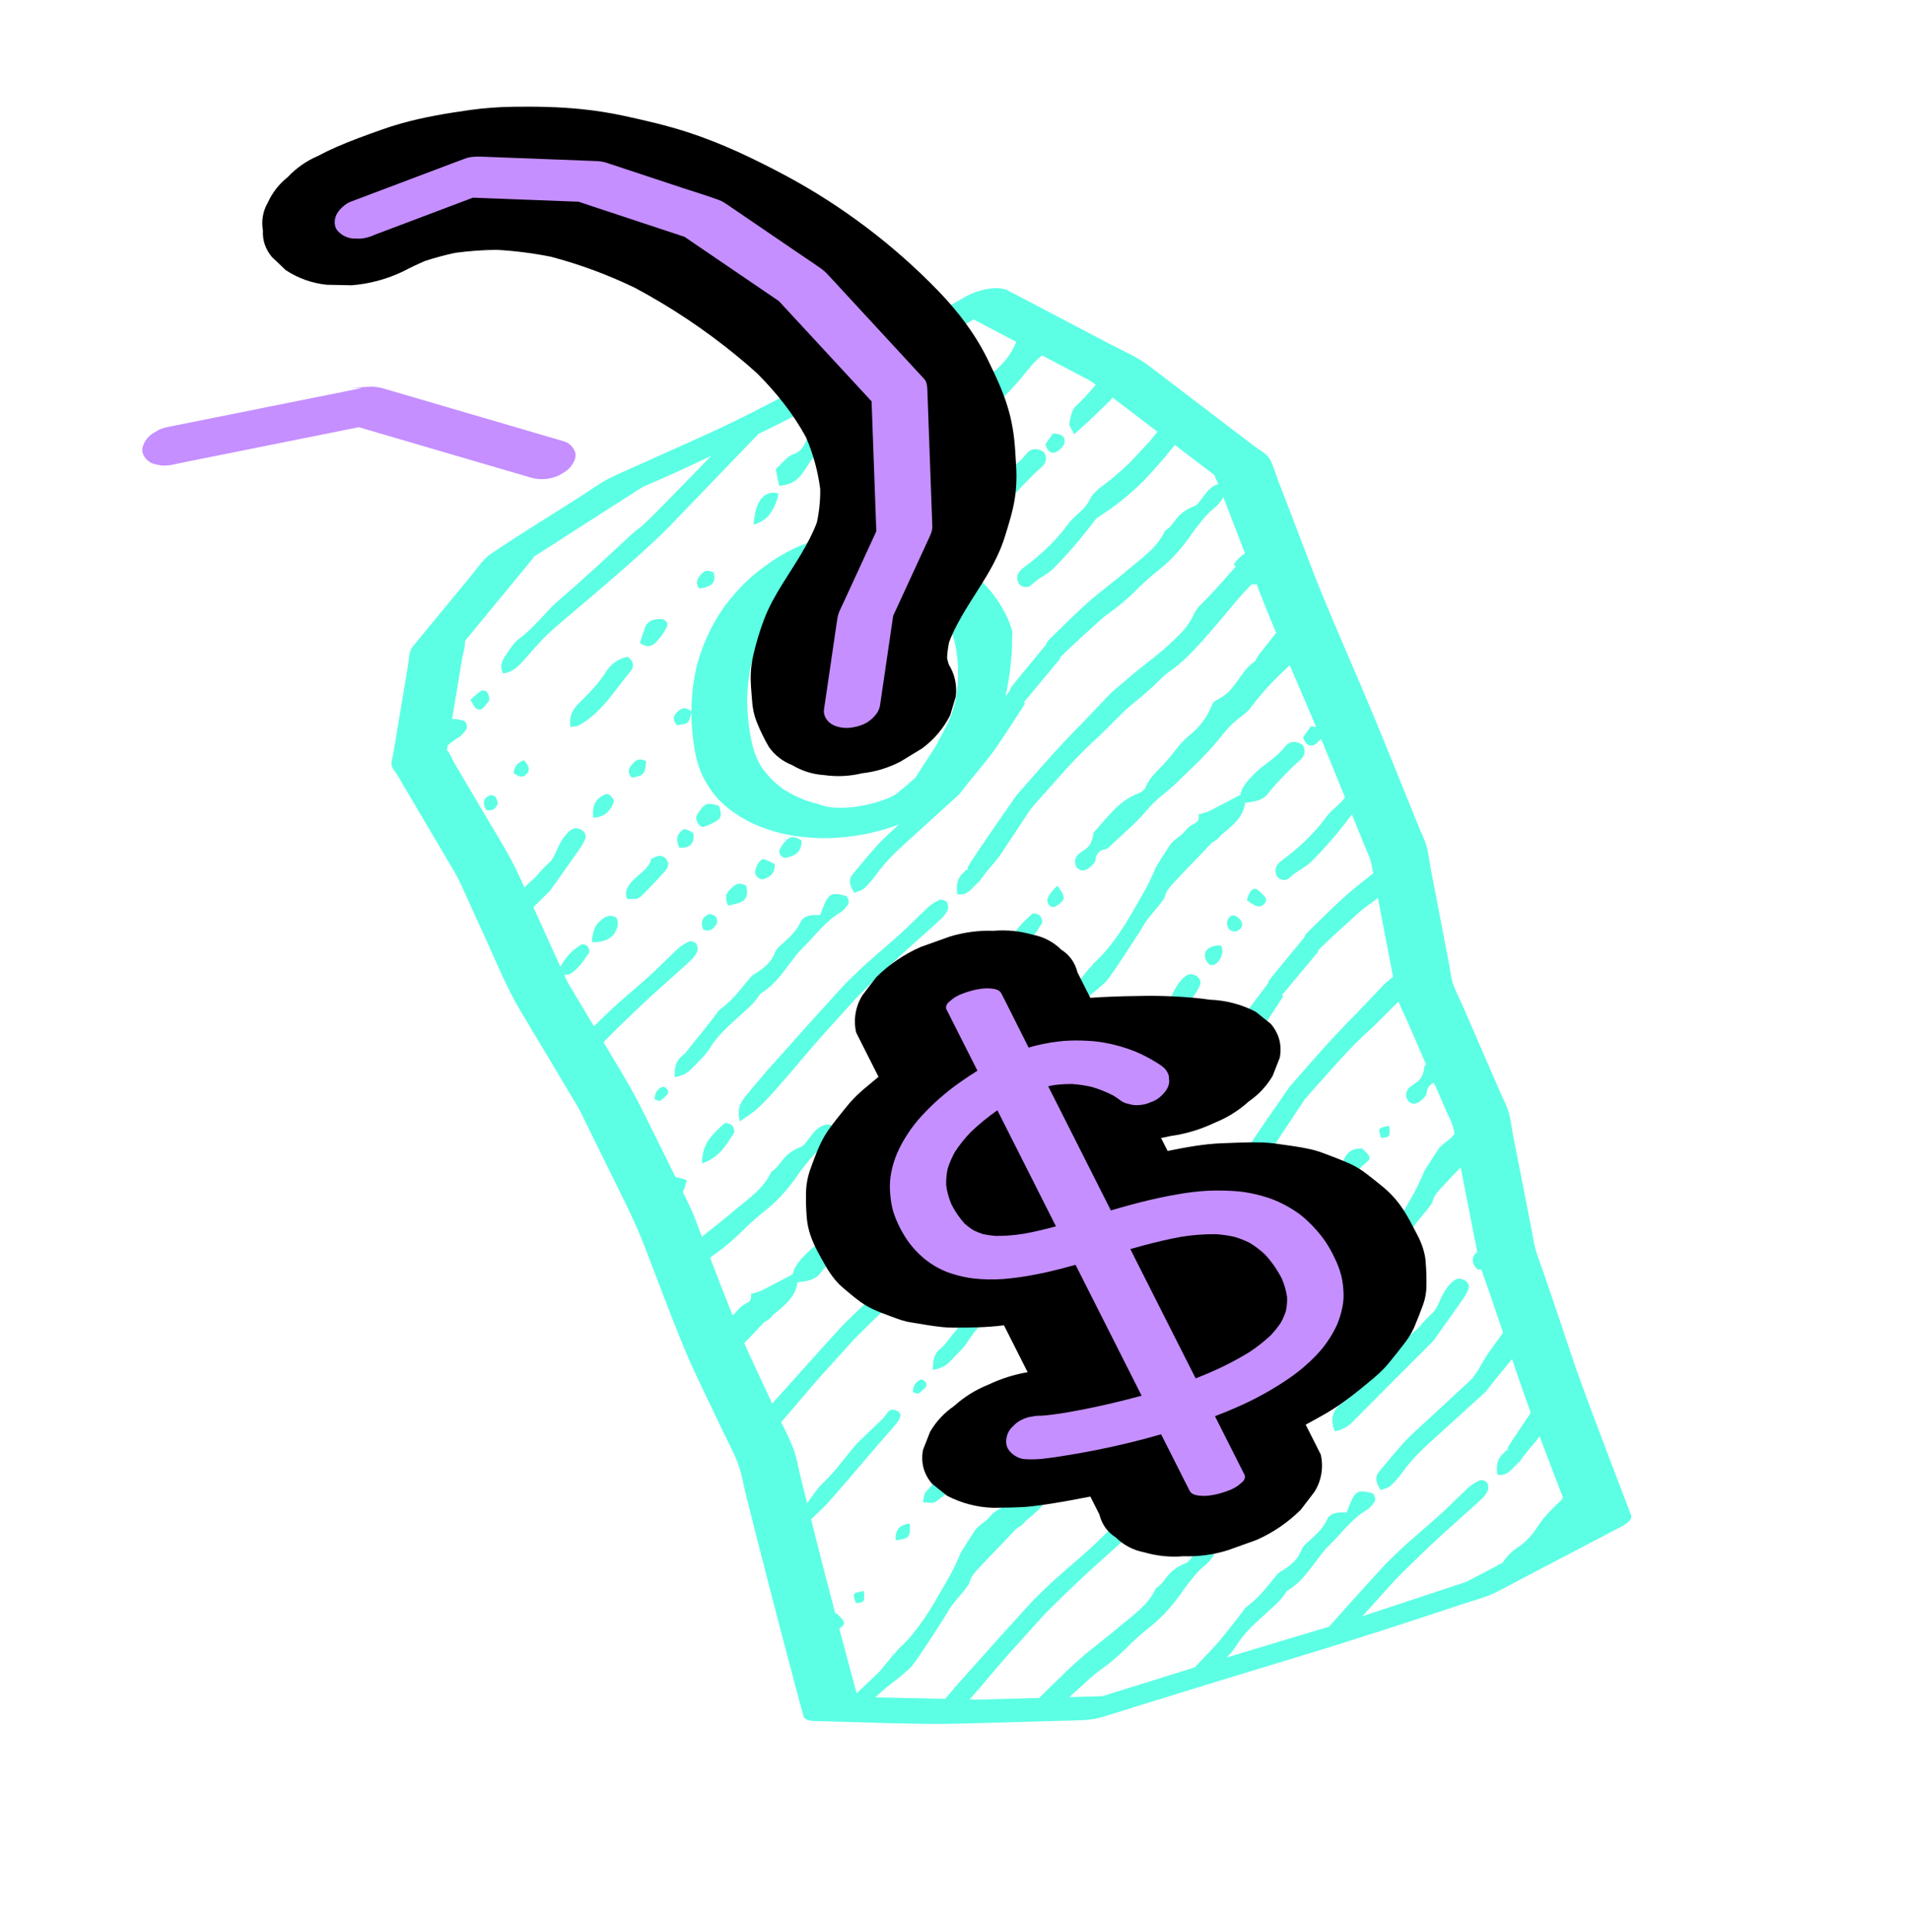 <svg fill="none" height="91" viewBox="0 0 90 91" width="90" xmlns="http://www.w3.org/2000/svg"><g fill="#5cffe4"><path d="m76.862 71.389c-.801-2.124-1.631-4.239-2.404-6.375-.34-.939-.645-1.892-.967-2.837-.252-.739-.504-1.479-.755-2.219-.13-.381-.285-.762-.392-1.15-.076-.276-.113-.567-.168-.847-.142-.724-.284-1.448-.426-2.172-.148-.754-.296-1.508-.444-2.262-.076-.389-.118-.809-.233-1.189-.083-.276-.234-.546-.349-.81-.29-.669-.581-1.337-.871-2.006-.312-.72-.625-1.439-.937-2.159-.151-.348-.346-.701-.462-1.064-.087-.271-.113-.577-.167-.856l-.423-2.199-.432-2.248c-.074-.386-.117-.799-.225-1.178-.08-.278-.221-.549-.33-.816l-.822-2.02c-.44-1.082-.873-2.167-1.321-3.245-.837-2.018-1.734-4.01-2.556-6.034-.392-.966-.749-1.947-1.125-2.92l-.824-2.139c-.127-.329-.225-.708-.392-1.018-.139-.255-.511-.439-.731-.607l-1.665-1.269-3.291-2.509c-.557-.424-1.215-.703-1.833-1.026l-4.005-2.102-.783-.409c-.007-.004-.014-.006-.022-.01-.043-.028-.09-.049-.139-.063-.53-.167-1.36.057-1.827.319-2.281 1.287-4.545 2.603-6.872 3.801-1.377.709-2.741 1.452-4.134 2.128-1.344.652-2.722 1.24-4.081 1.86-.574.262-1.159.507-1.726.786-.453.223-.875.541-1.3.814-1.424.91-2.873 1.791-4.275 2.735-.392.264-.668.699-.965 1.06-.639.775-1.277 1.55-1.916 2.325l-.661.802c-.097.117-.227.244-.27.389-.076.253-.09.546-.135.804-.075.449-.15.897-.225 1.346l-.455 2.73c-.023.137-.107.377-.076.518.033.152.204.346.282.477l2.686 4.55c.156.275.297.558.422.849l1.144 2.517c.481 1.059.918 2.134 1.514 3.131l2.68 4.484c.18.299.321.62.476.933l1.305 2.646c.495 1.005.99 1.985 1.395 3.029.611 1.572 1.192 3.158 1.832 4.718.537 1.309 1.196 2.579 1.793 3.861.266.57.585 1.137.805 1.729.162.435.236.926.349 1.377.751 3.003 1.526 6 2.324 8.99.135.504.27 1.009.405 1.513.045.167.342.216.468.218 2.373.05 4.759.184 7.132.117l4.908-.137c.524-.015 1.023-.008 1.535-.158.563-.165 1.121-.349 1.681-.523 2.548-.792 5.099-1.574 7.653-2.346 2.63-.792 5.233-1.651 7.841-2.514.459-.152.945-.273 1.382-.489.42-.208.833-.436 1.248-.653l4.301-2.252.308-.162c.137-.074.634-.319.54-.566zm-30.668 8.674h-.06c.166-.008.239.002.06-.002zm23.67-5.951c-.249.131-.504.256-.751.391-.059.02-.119.045-.176.063l-2.944.974-1.797.594 1.567-1.735c.517-.527 1.03-1.016 1.552-1.517.418-.398.846-.784 1.275-1.167.419-.376.89-.788 1.238-1.117.123-.11.22-.247.284-.399.037-.091.018-.282-.049-.364-.066-.082-.252-.141-.332-.106-.209.092-.401.218-.57.373l-.627.6c-.216.211-.432.423-.656.626-.679.617-1.395 1.189-2.057 1.829l-.514.5-.53.576-1.057 1.167-1.098 1.228-.499.15c-1.443.435-2.888.86-4.328 1.303.178-.173.336-.365.471-.574.329-.542.783-.956 1.235-1.365l.633-.581c.193-.181.362-.387.502-.612.431-.253.761-.608 1.065-.993l.447-.589c.149-.197.289-.388.495-.582.585-.569 1.063-1.256 1.783-1.672.113-.065.19-.182.281-.281.124-.132.131-.291-.012-.484-.787-.2-.847-.157-1.237.894-.183.009-.385-.011-.556.04-.141.042-.297.132-.355.262-.212.5-.639.837-.959 1.131-.103.091-.205.194-.257.328-.167.436-.479.708-.837.938-.101.065-.217.117-.295.206-.456.528-.794 1.05-1.467 1.55-.09.065-.147.182-.219.273l-.602.77-.485.597c-.084.102-.638.694-1.131 1.208l-4.351 1.355-1.555.045.103-.096.966-.875c.262-.235.565-.42.839-.644.32-.261.626-.539.916-.834.297-.291.608-.566.933-.825.667-.52 1.204-1.156 1.676-1.857.297-.384.585-.788 1.005-1.116l.019-.018c.373-.333.567-.765.418-1.092-.355-.025-.65.137-.936.546l-.026.037c-.139.177-.306.429-.425.464-.951.368-.932.915-1.404 1.169-.364.801-1.05 1.254-1.673 1.774-.621.546-1.279 1.006-1.881 1.536-.463.409-.91.839-1.35 1.274l-.331.326-.165.164-.076.076-.02.025-.003.004-2.172.061c-.225.006-.45.008-.675.018l-.343-.007-.093-.002.383-.439c.514-.596 1.015-1.207 1.541-1.794l1.582-1.752c.517-.527 1.03-1.016 1.552-1.517.418-.398.846-.784 1.275-1.168.419-.377.89-.788 1.238-1.117.122-.111.219-.247.284-.4.037-.091.018-.282-.048-.364-.066-.082-.253-.141-.333-.106-.209.092-.401.218-.57.372l-.624.6c-.216.211-.432.423-.656.625-.679.617-1.398 1.189-2.057 1.83l-.515.5-.53.576-1.058 1.168-2.1 2.347c-.174.206-.347.409-.519.611l-1.973-.042-1.308-.028.169-.164c.172-.163.353-.316.542-.458.349-.258.681-.537.995-.837.28-.374.54-.764.796-1.156l.734-1.133c.119-.185.221-.385.351-.561.16-.215.339-.417.509-.624.086-.104.168-.209.246-.319.037-.046.065-.1.083-.157.03-.094.067-.185.11-.273.066-.1.139-.194.219-.283l.531-.57c.405-.425.822-.842 1.219-1.274l.096-.101c.016-.015.033-.029.05-.042l.093-.062c.064-.037.124-.08.18-.129.036-.026.068-.058.093-.095.031-.054.132-.137.204-.194l.205-.172c.075-.065.149-.131.22-.199.282-.273.512-.587.572-1.038.54-.056.855-.153 1.049-.396.227-.287.469-.563.725-.824.256-.259.509-.533.793-.769.23-.196.309-.427.153-.724-.337-.224-.63-.203-.859.086-.401.527-.982.809-1.435 1.267-.3.307-.567.588-.657.989-.392.204-.765.397-1.125.586l-.27.139-.135.069c-.033.014-.058.018-.087.028-.105.035-.212.064-.32.086-.012.002-.025.01-.023.025.009.048.01.097.005.146-.033.322-.288.182-.666.643-.195.244-.515.377-.689.637-.215.319-.418.649-.623.977-.068.1-.052.109-.08.163l-.055.129c-.035.084-.074.166-.117.245-.023.06-.049.119-.08.176l-.139.287-.337.592c-.231.402-.433.765-.701 1.192-.409.637-.855 1.257-1.406 1.758-.059.055-.113.116-.16.182-.176.171-.33.395-.499.583-.123.137-.228.296-.36.423l-.713.675-.299.278c-.27-1.013-.541-2.026-.814-3.038.035-.03.069-.059.102-.086.217-.178.148-.283-.235-.637h-.057c-.311-1.171-.615-2.346-.912-3.523-.076-.305-.152-.61-.229-.914.257-.243.524-.482.765-.743.633-.702 1.244-1.427 1.86-2.147.425-.504.806-.94 1.204-1.389.412-.464.483-.676.254-.807-.416-.239-.502.156-.694.338l-.876.842c-.143.144-.299.273-.431.429-.495.58-.938 1.221-1.488 1.737-.304.28-.526.652-.78.985-.102-.407-.203-.814-.305-1.222-.108-.433-.18-.903-.335-1.322-.16-.433-.374-.855-.585-1.274l.297-.34c.515-.596 1.016-1.207 1.541-1.794l1.582-1.75c.517-.527 1.03-1.016 1.552-1.518.418-.397.846-.783 1.275-1.167.419-.377.89-.788 1.238-1.117.122-.111.219-.247.284-.4.037-.093.018-.282-.049-.364-.066-.082-.253-.141-.332-.106-.209.092-.401.218-.57.372l-.625.602c-.216.211-.432.423-.655.625-.679.616-1.399 1.189-2.057 1.83l-.515.5-.53.576-1.057 1.168-1.8 2.01c-.36-.773-.72-1.547-1.08-2.321-.082-.175-.16-.35-.238-.526.268-.277.535-.553.796-.838l.096-.101c.016-.015.033-.029.05-.041l.093-.062c.064-.037.124-.08.18-.128.036-.026.068-.058.093-.095.031-.054.132-.137.204-.194l.205-.172c.075-.065.149-.131.22-.198.282-.273.512-.587.572-1.038.54-.057.855-.153 1.049-.396.227-.288.469-.563.725-.825.256-.258.509-.533.793-.769.23-.195.309-.426.153-.724-.337-.224-.63-.203-.859.087-.401.527-.982.809-1.435 1.266-.3.307-.567.589-.657.989-.392.205-.765.398-1.125.586l-.27.14-.133.069c-.033.013-.058.018-.087.027-.105.036-.212.064-.32.086-.012.003-.025.01-.023.025.009.048.01.098.004.146-.032.322-.288.18-.665.643-.062.075-.133.143-.21.202-.161-.4-.318-.802-.475-1.207-.194-.5-.388-1-.582-1.502.231-.187.482-.349.713-.537.32-.261.626-.539.916-.834.297-.289.608-.564.932-.822.667-.52 1.204-1.155 1.676-1.856.298-.384.585-.788 1.006-1.116l.019-.018c.372-.332.567-.764.418-1.092-.355-.024-.65.137-.936.546l-.026.037c-.139.177-.306.429-.426.464-.951.368-.932.915-1.404 1.168-.364.801-1.05 1.255-1.673 1.774-.525.461-1.078.865-1.6 1.297l-.099-.255c-.141-.364-.265-.739-.433-1.092-.122-.256-.245-.511-.369-.765.093-.151.124-.364.194-.554-.315-.098-.446-.141-.53-.132-.516-1.046-1.04-2.093-1.556-3.139-.498-1.01-1.083-1.956-1.661-2.922l-.182-.305.067-.074c.517-.527 1.03-1.016 1.552-1.517.418-.397.846-.783 1.275-1.167.419-.377.89-.788 1.238-1.117.122-.111.219-.247.284-.4.037-.091.018-.282-.049-.364-.066-.082-.253-.141-.333-.106-.209.093-.401.22-.57.376l-.625.602c-.216.211-.432.423-.656.625-.679.617-1.398 1.189-2.057 1.829l-.514.5-.062.067-.842-1.408c-.177-.297-.367-.585-.51-.9l-.054-.119c.294.021.453-.157.605-.304.225-.215.397-.481.574-.753.035-.055-.021-.232-.086-.297-.065-.065-.222-.11-.281-.075-.421.248-.763.613-.986 1.051l-1.275-2.807.796-.793 1.342-1.894c.103-.141.194-.291.27-.449.022-.048.04-.097.054-.148.008-.087-.015-.174-.065-.245-.079-.101-.193-.166-.319-.182-.141-.051-.308.053-.45.19-.147.151-.272.322-.371.509-.168.291-.276.695-.48.879-.236.214-.455.447-.656.695-.189.162-.368.332-.545.507l-.232-.511c-.472-1.036-1.085-1.99-1.665-2.97l-1.415-2.401c-.045-.074-.245-.546-.335-.568-.002-.001-.004-.001-.006 0 .015-.082.026-.164.039-.245.165-.144.342-.272.53-.383.113-.065.191-.182.282-.28.124-.132.131-.292-.013-.485-.27-.068-.45-.108-.593-.091.081-.483.162-.967.242-1.452l.225-1.361c.042-.252.158-.582.14-.839 0-.009 0-.017 0-.023.024-.031.045-.064.07-.091l.698-.846 1.879-2.28.619-.752c-.06.042-.104.042.018-.033l.032-.02c.019-.017.034-.037.045-.06-.006.018-.015.035-.027.05.607-.374 1.201-.769 1.8-1.153l2.483-1.588.768-.49c.003-.002.006-.005.01-.006 1.08-.45 2.143-.951 3.204-1.45-1.026 1.06-2.223 2.286-2.286 2.347-.18.172-.792.808-.99.966-.167.13-.338.256-.495.401l-1.274 1.181-1.369 1.244c-.425.385-.888.732-1.274 1.156-.205.225-.407.447-.623.655-.216.233-.453.446-.706.637-.251.184-.447.471-.623.747-.154.242-.369.494-.159.915.458-.065.738-.355 1.001-.658.292-.334.585-.665.888-.987.301-.303.612-.575.932-.847 1.345-1.131 2.765-2.336 3.946-3.415.333-.3.656-.613.977-.929l4.288-4.452c.658-.316 1.308-.643 1.961-.979.781-.402 1.567-.796 2.349-1.196l-.053.045-.886.976c-.445.455-.855.905-1.133 1.502-.126.264-.241.498-.613.612-.294.117-.543.458-.81.698l.106.555.058.24c.059-.006.118-.016.177-.029.44-.066.72-.285.951-.62.236-.327.319-.531.511-.732l2.349-2.412.564-.457.625-.497c.175-.141.349-.285.517-.434.341-.299.657-.625.945-.977.159-.197.397-.315.593-.478.148-.117.294-.234.434-.358.443-.254.886-.506 1.329-.757l.164-.091 2.01 1.055c-.227.55-.591 1.031-1.057 1.396-.43.34-.741.843-1.121 1.256-.337.386-.736.682-.937 1.189-.051.127-.205.228-.338.279-.495.182-.881.5-1.23.859-.341.353-.707.804-.895 1.007-.004.118-.026.234-.068.344-.035.12-.099.23-.187.319-.086.091-.172.133-.367.273-.308.201-.295.576-.087.752.176.149.419.087.7-.213.012-.02.116-.121.108-.173.017-.23.11-.388.264-.478.066-.028.136-.047.207-.056.101-.008.19-.116.27-.196l.869-.801c.301-.275.584-.568.849-.879.4-.491.908-.812 1.35-1.24.646-.63 1.319-1.237 1.899-1.934.167-.201.325-.407.495-.599.085-.097.175-.19.27-.277.07-.066.143-.129.217-.19l2.175 1.142c.123.068.24.146.351.234-.016.023-.032.045-.049.069-.143.173-.292.342-.446.507-.142.154-.345.357-.441.44-.185.166-.247.515-.304.799-.023.116.117.281.23.524.27-.244.48-.432.688-.621l.977-.941.147-.167.685.522 1.427 1.087-.371.46-.749.801-.156.163-.106.106-.219.203-.45.395c-.39.351-.924.612-1.138 1.065-.257.541-.747.746-1.049 1.192-.585.795-1.305 1.453-2.089 2.031-.265.194-.35.443-.222.704.099.202.418.286.636.071.306-.301.712-.455 1.004-.743.643-.647 1.242-1.338 1.794-2.067.101-.126.192-.273.32-.357.77-.487 1.486-1.058 2.134-1.701.087-.087.303-.322.478-.521l.54-.612.206-.257.261-.308 1.315 1.001.479.364c.019.015.045.04.069.059.026.097.13.297.143.333l.034.088c-.236.06-.447.228-.654.522l-.026.037c-.139.177-.306.429-.426.464-.951.368-.932.915-1.404 1.168-.364.801-1.05 1.255-1.673 1.777-.62.546-1.279 1.006-1.881 1.536-.463.409-.91.839-1.35 1.274l-.331.326-.165.164-.076.076-.02.025c-.022.03-.064.075-.071.091-.003.011-.007.022-.012.033-.002.01-.005.021-.009.03-.007.01-.008.025-.014.035-.006.01.01-.009-.017.024l-.078.091-.155.186-.616.744c-.365.446-.993 1.2-.82 1.053 0.0.011-.002.021-.007.031-.004.022-.016.042-.033.056l-.191.254c.025-.111.05-.222.072-.333.101-.504.171-1.013.211-1.526.027-.343.038-.687.038-1.031.015-.058.015-.119 0-.177-.082-.308-.2-.605-.351-.885-.178-.339-.387-.66-.626-.959-.483-.594-1.08-1.071-1.719-1.482-.117-.076-.237-.147-.36-.215.045-.049.09-.097.135-.147l.096-.101c.016-.015.033-.029.05-.041l.093-.062c.064-.037.124-.08.18-.128.036-.026.067-.058.092-.095.031-.054.132-.137.204-.193l.205-.172c.075-.065.148-.131.219-.198.282-.273.512-.587.572-1.038.54-.057.855-.153 1.048-.396.227-.288.47-.563.726-.824.256-.259.509-.533.793-.769.23-.195.309-.426.153-.724-.337-.224-.63-.203-.859.087-.401.527-.982.809-1.435 1.266-.3.308-.567.589-.657.989-.392.204-.765.397-1.125.586l-.27.14-.133.069c-.033.013-.058.018-.087.027-.104.035-.211.064-.32.086-.012 0-.026.009-.023.025.009.048.01.097.004.146-.032.322-.288.182-.665.643-.081.095-.173.18-.275.253-.186-.066-.375-.127-.566-.182-.346-.102-.7-.176-1.057-.223-.314-.043-.629-.069-.945-.079.026-.062.028-.132.006-.196s-.066-.118-.124-.151c-.144-.095-.37-.156-.512-.115-.291.087-.45.261-.485.516-.04.005-.081.009-.121.014-.285.04-.568.097-.847.165-.278.072-.552.16-.821.261-.164.06-.325.129-.481.207-.267.129-.528.272-.781.427-.253.16-.495.335-.737.514-.326.242-.633.51-.916.802-.607.625-1.129 1.316-1.511 2.105-.202.406-.372.827-.511 1.26-.118.383-.207.773-.267 1.169-.069.459-.104.922-.105 1.387-.373-.281-.553-.087-.733.104-.16.171-.107.359.055.553.537-.073.553-.075.678-.598.001.396.025.792.072 1.186.083.698.214 1.399.566 2.014.17.31.374.599.609.861.203.218.428.414.671.586.3.219.619.41.953.571.359.163.731.297 1.111.402.312.09.631.157.953.2.421.061.845.093 1.27.097.897.002 1.791-.116 2.657-.35.311-.085.621-.185.923-.3-.339.309-.504.455-.741.689-.519.513-.972 1.103-1.45 1.663-.205.238-.158.492.082.87.159-.07.33-.091.468-.213.208-.192.395-.405.558-.637.396-.546.855-1.01 1.341-1.447l2.582-2.345.127-.165c.525-.692 1.119-1.328 1.617-2.047l.585-.875.45-.69.225-.347.055-.086c.02-.031.041-.063.032-.053l-.004-.007-.021-.035-.005-.011c-.004-.009-.004-.014-.008-.021v-.006c0-.003-.005.003.003-.008l.045-.052.173-.208.693-.833.694-.832.082-.098v-.004-.011c0-.007 0-.013-.003-.022.001-.005.001-.011 0-.017l.072-.082.427-.409.477-.444.966-.875c.262-.235.565-.42.839-.644.32-.261.626-.539.916-.834.297-.291.608-.566.932-.825.667-.52 1.204-1.155 1.676-1.856.297-.384.585-.788 1.006-1.116l.019-.018c.151-.131.275-.289.368-.467l.022.056.999 2.597c-.003 0-.005.004-.008.006-.166.105-.313.239-.434.395-.028.036-.062.083-.082.113l.011.014.04.045c.012.014.023.028.033.043.008.015.008.021 0 .021h-.004l-.035.035c-.053.055-.105.111-.155.168-.491.569-.99 1.128-1.523 1.651-.189.185-.287.479-.431.719-.106.162-.224.317-.351.463-.396.417-.82.806-1.269 1.164l-.675.532-.085.065-.16.133-.322.27-.71.602-.143.124-1.006 1.055-.25.266-.146.149-.26.265c-.346.353-.686.714-1.02 1.081l-.703.787-1.085 1.237-1.198 1.729-.607.889-.354.54-.086.137c-.023.037-.075.116-.06.098l.005.02c.014.023.02.051.017.078-.008.011-.022.018-.06-.003-.012-.007-.015-.003-.016.003v.005c0 .004.009-.005-.024.028l-.135.137c-.256.238-.333.556-.266.989.441.084.634-.216.855-.428l.126-.123c.009-.008.018-.015.028-.021.018-.015.035-.032.051-.05l.039-.06c.005-.011.011-.021.019-.029.018-.024-.019.038.103-.137.259-.358.576-.669.828-1.032.472-.712.945-1.429 1.42-2.141l.333-.385 1.32-1.478c.281-.307.567-.607.86-.9.225-.225.45-.426.695-.649l1.273-1.267.755-.628c.18-.151.353-.308.526-.466l.274-.264c.173-.176.361-.337.561-.481.386-.263.72-.583 1.041-.916l.476-.508.445-.518c.381-.427.74-.879 1.112-1.315.185-.218.375-.432.573-.637l.148-.149c.005-.005.012-.008.019-.01.017-.005.035-.007.052-.006.038.001.075.008.111.019.017-.013.035-.027.052-.041l.069.179c.275.715.564 1.425.86 2.132l-.119.151-.698.884c-.087.111-.126.281-.236.35-.209.133-.357.31-.509.52-.196.263-.381.54-.592.786-.198.206-.431.375-.688.498-.078.043-.139.112-.173.195-.225.573-.598 1.075-1.08 1.452-.43.34-.74.843-1.12 1.256-.337.386-.736.682-.937 1.19-.051.127-.205.228-.338.279-.495.182-.881.5-1.23.86-.342.353-.707.804-.895 1.007-.004.118-.026.234-.068.344-.035.12-.099.23-.187.319-.086.091-.172.133-.367.273-.308.202-.295.576-.087.752.176.149.418.087.7-.213.012-.019.116-.121.108-.173.017-.228.11-.388.264-.478.066-.029.136-.048.207-.056.101-.009.189-.116.27-.196l.869-.801c.3-.275.583-.569.847-.879.399-.49.908-.811 1.35-1.239.646-.63 1.319-1.237 1.899-1.934.167-.201.325-.407.495-.598.086-.097.177-.19.273-.277.125-.117.256-.227.393-.329.14-.097.27-.21.385-.336l.005-.006c.215-.285.437-.559.665-.827.163-.188.333-.369.506-.546.237-.24.482-.471.73-.7.342.796.686 1.593 1.024 2.387.073.174.147.348.219.521-.083-.018-.168-.029-.253-.032-.118.168-.248.353-.36.515.117.366.329.474.562.333.111-.068.207-.159.281-.268.382.921.759 1.843 1.131 2.768-.27.377-.655.582-.909.956-.585.796-1.305 1.453-2.088 2.031-.266.194-.35.443-.222.704.099.202.418.286.636.072.306-.301.712-.455 1.004-.743.641-.647 1.238-1.336 1.788-2.064.039-.05.077-.102.117-.154.196.485.392.97.589 1.453.098.239.222.482.291.731.053.191.09.388.127.587-.408.324-.818.637-1.205.976-.463.409-.91.839-1.352 1.274l-.331.327-.165.164-.076.076-.02.025c-.022.03-.064.075-.072.091-.003.011-.007.022-.012.033-.002.01-.005.021-.009.03-.007.01-.008.025-.014.035-.006.01.011-.009-.017.023l-.077.091-.155.186-.616.744c-.365.446-.993 1.2-.82 1.053.001.011-.002.022-.007.031-.004.022-.015.042-.033.055l-.554.737-.597.789-1.08 1.498c-.24.339-.418.739-.665 1.07l-.108.146c-.576.535-1.153 1.071-1.731 1.607-.692.641-.882.796-1.207 1.117-.519.513-.972 1.103-1.45 1.663-.205.239-.158.493.082.87.159-.07.33-.091.468-.213.208-.191.395-.405.557-.637.396-.546.855-1.01 1.341-1.447l2.583-2.346.127-.165c.525-.692 1.119-1.328 1.616-2.047l.585-.875.45-.69.225-.347.055-.086c.013-.016.024-.034.032-.053l-.004-.008-.021-.035-.005-.011c-.004-.009-.004-.014-.007-.021l-.002-.006c0-.003-.005.003.003-.008l.045-.052.176-.204.693-.833.694-.831.082-.098v-.005-.011c-0-.007-.001-.015-.003-.022.001-.005.001-.011 0-.017l.072-.082.427-.409.477-.444.966-.875c.262-.235.565-.42.839-.644l.036-.029c.238 1.238.476 2.475.714 3.713l-.259.22-.143.124-1.005 1.054-.251.266-.146.149-.261.265c-.346.354-.686.714-1.02 1.081l-.703.787-1.085 1.237-1.198 1.729-.599.886-.354.54-.086.137c-.022.032-.042.064-.06.098l.005.019c.014.023.02.05.017.077-.008.011-.021.019-.059-.003-.013-.006-.016-.003-.016.003v.006c0 .003.009-.005-.024.028l-.135.134c-.256.238-.333.555-.266.989.441.084.634-.216.855-.428l.126-.124c.009-.008.018-.015.028-.021.018-.015.035-.032.051-.05l.039-.06c.005-.011.011-.021.019-.029.018-.024-.019.038.104-.137.259-.358.576-.669.828-1.032.472-.712.945-1.429 1.42-2.142l.333-.385 1.32-1.478c.281-.307.567-.607.86-.9.225-.228.45-.426.695-.649l1.228-1.222c.127.335.301.663.442.988l.855 1.974c-.028.032-.054.06-.077.086-.004.118-.027.234-.068.344-.035.12-.099.23-.186.319-.086.091-.172.133-.367.273-.308.202-.295.577-.087.752.176.149.418.088.7-.213.012-.02.116-.121.108-.173.017-.228.11-.388.264-.478.03-.014.062-.025.094-.034l.566 1.302c.104.24.241.485.315.737.034.116.062.234.086.354-.03.03-.06.065-.09.103-.196.244-.516.377-.689.637-.215.319-.418.649-.623.977-.068.1-.052.109-.079.163l-.055.129c-.034.084-.073.166-.117.245-.023.06-.049.119-.079.177l-.139.287-.338.592c-.231.402-.433.765-.7 1.192-.409.637-.855 1.257-1.406 1.758-.059.055-.113.116-.159.182-.177.171-.33.395-.499.583-.123.139-.228.296-.36.424l-.72.679-.537.498-.953.878c-.054.049-.09.121-.149.209.05.121.097.252.161.374.014.024.033.044.055.06.022.016.048.026.075.031.126.003.276.026.368-.035.222-.152.428-.325.618-.516.222-.22.425-.47.638-.704.038-.045.148-.155.225-.235l.26-.252c.171-.163.351-.316.54-.458.349-.258.681-.537.995-.837.279-.374.54-.764.796-1.156l.734-1.133c.119-.185.221-.385.351-.561.16-.215.338-.417.508-.625.086-.103.168-.209.246-.319.037-.046.065-.1.083-.157.03-.094.067-.185.11-.273.066-.1.139-.194.219-.283l.53-.57c.154-.161.309-.322.465-.481.245 1.249.49 2.498.735 3.748.017.085.032.171.045.257-.007.004-.015.008-.022.013-.129.083-.19.204-.189.373 0 .127.102.308.209.4.036.031.12.034.197.017.106.327.231.65.341.974.227.667.454 1.335.681 2.002l-.684.949c-.239.339-.418.738-.664 1.07l-.109.146c-.576.535-1.153 1.071-1.731 1.607-.692.641-.882.796-1.207 1.117-.518.513-.971 1.103-1.45 1.663-.206.239-.158.493.082.87.159-.07.33-.091.468-.213.208-.191.395-.405.558-.637.396-.546.855-1.01 1.341-1.447l2.583-2.346.127-.165c.355-.469.742-.91 1.11-1.372.114.336.229.672.343 1.008.174.511.354 1.019.54 1.525l-.598.884-.354.54-.086.137c-.022.032-.042.065-.06.098l.005.019c.014.023.02.051.017.078-.008.011-.021.019-.059-.003-.013-.007-.016-.003-.016.003v.006c0 .003.008-.005-.024.028l-.135.134c-.256.238-.333.556-.266.989.441.084.634-.216.855-.428l.126-.123c.009-.008.018-.015.028-.021.018-.015.035-.032.051-.05l.039-.06c.004-.011.011-.021.019-.03.018-.024-.019.038.104-.137.239-.332.528-.623.769-.952.364.965.737 1.926 1.104 2.888l-.103.139c-.061.056-.119.115-.18.167l-.072.069-.283.286c-.205.21-.389.439-.549.685-.263.415-.562.741-.956 1.001-.281.187-.52.431-.703.717zm-34.252-43.622c.022-.067.045-.137.068-.202.073-.202.154-.401.243-.597.289-.588.655-1.133 1.087-1.623.288-.303.6-.581.933-.833.197-.139.401-.268.612-.385.086-.04.174-.076.262-.111s.18-.051.27-.073c.122-.02.246-.035.37-.045.228-.007.456-.001.683.017.369.048.735.126 1.092.232.333.111.657.245.972.402l-.004.009c-.035.084-.074.166-.117.245-.023.06-.049.119-.079.177l-.139.287-.338.592c-.23.403-.433.765-.7 1.192-.409.637-.855 1.257-1.406 1.759-.059.055-.113.116-.16.182-.177.171-.457 1.67-.27 1.532.349-.258.681-.537.995-.837.279-.375.54-.764.796-1.157l.734-1.132c.103-.162.194-.334.301-.492.045.054.102.117.173.189l.04.041.012.006c.245.125.301.151.26.058-.055-.099-.121-.19-.197-.273-.055-.061-.115-.116-.18-.165.144-.187.301-.367.45-.55.085-.104.168-.209.246-.319.037-.047.065-.099.083-.156.029-.094.066-.185.11-.273.066-.1.14-.194.219-.283l.082-.088c.509.364.961.804 1.34 1.305.09.124.177.252.257.384.379.614.696 2.583.111 4.177-.194.528-.516 1.021-.693 1.406l-1.004 1.554-.215.182c-.131.123-.27.241-.41.352l-.014.009-.117.1c-.398.443-2.688 1.087-3.816.584-.135-.03-.27-.065-.405-.104-.442-.147-.863-.35-1.254-.604-.332-.239-.628-.525-.877-.851-.347-.394-.526-1.068-.558-1.197-.112-.465-.186-.939-.222-1.417-.02-.244-.03-.49-.031-.735.009-.609.084-1.215.221-1.809.034-.002.066-.013.093-.033.131-.112.19-.314.293-.504-.064-.048-.131-.09-.202-.126z"/><path d="m25.249 26.169-.017.01c-.018.02-.037.038-.048.051l-.003.003c.026-.018.048-.039.068-.064z"/><path d="m61.352 54.847.012.006c.245.125.301.15.26.058-.054-.099-.121-.191-.197-.273-.14-.156-.319-.273-.373-.257-.081.025.003.165.258.425z"/><path d="m57.161 56.102c-.209.092-.401.218-.57.373l-.625.602c-.216.211-.432.422-.656.625-.679.617-1.397 1.189-2.056 1.829l-.514.5-.53.576-1.057 1.167-2.101 2.346c-.349.414-.697.814-1.035 1.228-.23.283-.42.592-.265 1.19.337-.246.616-.409.849-.628.257-.239.498-.492.732-.753l.735-.843c.515-.596 1.016-1.207 1.541-1.794l1.581-1.752c.517-.527 1.03-1.016 1.553-1.518.418-.398.846-.784 1.275-1.167.419-.377.89-.788 1.238-1.118.123-.11.22-.246.284-.399.037-.091.018-.282-.049-.364-.066-.082-.255-.135-.334-.102z"/><path d="m47.01 66.643c-.489.455-1.059.891-1.046 1.873.784-.244 1.143-.861 1.507-1.436.042-.066-.027-.287-.106-.358s-.296-.132-.355-.079z"/><path d="m44.573 69.282c-.323.334-.657.657-.961 1.009-.081.091-.074.273-.124.479.252-.003.472.062.588-.02.34-.236.654-.509.936-.814.135-.148.163-.404.244-.623-.543-.17-.546-.174-.683-.031z"/><path d="m42.201 72.554c.64-.07.706-.143.669-.782-.498.051-.687.3-.669.782z"/><path d="m48.224 48.77c.05.121.097.252.16.374.014.024.033.044.055.06s.048.026.075.031c.125.003.276.026.368-.035.222-.152.428-.325.618-.516.222-.22.425-.47.637-.704.038-.045.148-.155.225-.235l.259-.252c.171-.163.352-.316.54-.458.349-.258.681-.537.995-.837.28-.374.54-.764.796-1.156l.739-1.135c.119-.185.221-.385.351-.561.16-.215.339-.417.509-.625.086-.103.168-.209.246-.319.037-.047.065-.1.083-.157.03-.094.066-.185.11-.273.066-.1.139-.194.219-.283l.531-.57c.405-.425.822-.842 1.219-1.274l.096-.101c.016-.015.033-.029.05-.041l.093-.062c.064-.037.124-.08.18-.129.036-.026.067-.058.093-.095.031-.054.132-.137.204-.194l.205-.172c.075-.065.149-.131.22-.199.282-.273.512-.587.572-1.038.54-.056.855-.153 1.049-.396.227-.288.469-.563.725-.825.256-.258.509-.533.793-.768.23-.196.309-.427.153-.724-.337-.224-.63-.203-.859.086-.401.527-.982.809-1.435 1.267-.3.307-.567.588-.657.989l-1.125.587-.27.139-.135.069c-.033.014-.058.018-.087.028-.105.035-.212.064-.32.086-.012.002-.025.01-.023.025.009.048.01.097.005.146-.033.322-.288.182-.666.643-.195.244-.515.377-.689.637-.215.319-.418.649-.623.977-.068.1-.052.109-.08.162l-.055.129c-.035.084-.074.165-.117.245-.023.06-.049.119-.08.176l-.139.288-.337.592c-.231.402-.433.765-.701 1.192-.409.637-.855 1.257-1.406 1.758-.059.055-.113.116-.16.182-.176.171-.33.395-.499.583-.123.137-.228.296-.36.423l-.714.677-.536.495-.953.878c-.053.049-.088.123-.149.208z"/><path d="m42.965 54.198c-.037.023-.093.036-.105.075-.172.533-.68.728-.985 1.129-.152.2-.274.39-.161.732.52.004.517.037.802-.256.335-.337.659-.682.98-1.035.196-.215.208-.417.062-.592-.146-.174-.364-.19-.594-.053z"/><path d="m45.323 52.741c.243-.071.473-.181.681-.327.169-.112.163-.33.039-.677-.215-.026-.456-.126-.591-.054-.192.104-.336.312-.446.515-.11.203.124.593.317.543z"/><path d="m46.631 50.317c-.222.142-.351.58-.248.876.07.201.257.282.376.227.312-.151.614-.336.579-.864-.245-.236-.46-.396-.707-.239z"/><path d="m48.275 49.472c-.292-.207-.593-.293-.818-.016-.183.221-.259.505.021.83.734-.014.798-.082.796-.814z"/><path d="m44.842 53.363c.025-.096.021-.315-.017-.339-.151-.091-.38-.214-.457-.158-.216.156-.423.37-.183.86.35.025.569-.073.657-.363z"/><path d="m48.904 53.819c-.075.163.131.419.301.381.395-.091.748-.235.733-.806-.302-.22-.517-.206-.675-.062-.15.137-.272.303-.358.488z"/><path d="m57.529 44.554c-.039-.036-.103-.027-.162-.018-.054.006-.107.015-.16.027-.086.018-.168.051-.243.097-.128.083-.19.205-.189.373 0 .127.102.308.208.4.062.054.265.022.333-.045.107-.096.19-.216.243-.351.026-.074.039-.152.039-.231-.007-.074.003-.205-.069-.251z"/><path d="m56.499 46.083c-.079-.101-.193-.166-.319-.182-.141-.051-.308.053-.45.19-.146.151-.271.323-.371.509-.168.291-.276.695-.479.879-.236.214-.456.447-.656.695-.65.556-1.202 1.218-1.831 1.796l-.307.292-.205.217-.397.45c-.265.3-.54.592-.877.815-.352.231-.641.67-.354 1.333.304-.05.585-.193.806-.409l2.039-2.053 1.8-1.793 1.343-1.894c.103-.141.194-.291.27-.449.022-.048.041-.097.054-.148.004-.029.004-.059 0-.088-.009-.058-.031-.112-.066-.159z"/><path d="m46.872 55.451c-.115.049-.207.152-.307.247-.18.17-.257.372-.09.748.841-.146.963-.315.867-.922-.194-.121-.347-.124-.469-.073z"/><path d="m47.986 54.351c-.123.132-.205.298-.234.477-.033.214.216.437.405.375.315-.105.556-.287.516-.712-.525-.26-.55-.284-.686-.14z"/><path d="m59.249 41.91c-.034-.019-.051-.045-.087-.045-.034.003-.067.01-.099.021-.057.023-.107.063-.143.113-.076.102-.12.25-.165.409.46.339.658.376.843.133.042-.056.066-.123.069-.193-.025-.048-.056-.092-.09-.133-.099-.112-.209-.214-.328-.305z"/><path d="m45.567 56.859c-.263.112-.414.322-.257.728.368.12.513-.091.64-.298.039-.064.004-.258-.057-.321-.077-.078-.252-.138-.326-.109z"/><path d="m57.921 43.216c-.068.078-.105.179-.103.283s.041.204.111.28c.138.146.383.131.524-.037.135-.161.073-.325-.039-.447-.198-.197-.354-.239-.493-.08z"/><path d="m41.895 49.871c-.11.132-.157.344.045.554.546-.091.644-.162.675-.773-.412-.224-.56.045-.72.219z"/><path d="m49.974 42.529c.23-.185.2-.355-.155-.808-.476.48-.559.695-.386.907s.371.041.541-.098z"/><path d="m49.061 59.609.447-.589c.149-.197.289-.388.495-.582.585-.569 1.063-1.256 1.783-1.672.113-.065.191-.182.282-.281.124-.132.131-.291-.013-.484-.787-.2-.846-.157-1.237.894-.18.009-.385-.011-.555.04-.141.042-.297.132-.355.262-.212.5-.639.838-.959 1.131-.111.087-.199.199-.257.328-.167.436-.478.709-.838.939-.101.064-.217.117-.295.206-.455.528-.793 1.05-1.466 1.55-.09.065-.147.182-.219.273l-.602.77-.486.597c-.147.177-.273.384-.45.521-.296.228-.4.539-.372 1.023.343-.073.591-.176.783-.385.297-.325.647-.611.877-.989.329-.542.782-.956 1.234-1.365.212-.195.423-.388.633-.58.193-.182.361-.388.502-.613.432-.254.762-.609 1.067-.994z"/><path d="m43.65 65.194c0-.113-.188-.246-.288-.198-.198.096-.335.245-.346.579.117.037.214.098.252.073.13-.091.251-.196.36-.312.029-.026.023-.093.023-.143z"/><path d="m49.1 43.484c.042-.066-.028-.287-.106-.359-.078-.072-.298-.132-.355-.078-.49.455-1.059.891-1.046 1.873.783-.245 1.143-.861 1.507-1.436z"/><path d="m45.704 47.154c.341-.236.654-.509.936-.815.135-.148.163-.403.244-.622-.543-.17-.545-.174-.684-.031-.323.334-.656.657-.961 1.009-.081.091-.074.273-.123.479.252-.003.471.062.587-.019z"/><path d="m44.498 48.176c-.498.051-.687.302-.669.782.64-.07.706-.143.669-.782z"/><path d="m40.698 56.798c-.118.168-.248.353-.36.515.117.364.329.474.562.333.158-.094.348-.294.352-.464.006-.319-.273-.367-.555-.384z"/><path d="m40.33 75.517c.413-.045.42-.056.373-.575-.55.111-.542.098-.373.575z"/><path d="m55.608 68.542c-.037.023-.093.036-.105.074-.173.534-.681.728-.985 1.129-.152.2-.275.39-.162.732.52.004.517.037.802-.256.335-.337.66-.682.981-1.035.195-.215.208-.417.062-.592-.146-.174-.364-.19-.594-.053z"/><path d="m58.095 66.027c-.192.104-.337.312-.446.515-.109.203.124.592.315.543.243-.071.473-.181.681-.327.169-.112.163-.33.039-.677-.213-.026-.454-.126-.589-.054z"/><path d="m59.4 65.761c.312-.151.614-.336.579-.865-.245-.233-.461-.393-.707-.236-.221.142-.351.58-.248.876.072.2.259.282.376.224z"/><path d="m60.917 63.816c-.292-.207-.593-.293-.818-.016-.183.221-.259.505.021.83.734-.014.798-.082.796-.814z"/><path d="m57.468 67.367c-.15-.091-.38-.214-.457-.158-.216.156-.424.37-.183.86.349.025.569-.073.657-.364.025-.095.021-.314-.017-.338z"/><path d="m67.541 63.162 1.343-1.894c.103-.141.194-.291.27-.449.022-.048.041-.097.055-.148.004-.03.004-.061 0-.091-.008-.056-.03-.11-.063-.156-.079-.1-.193-.166-.319-.182-.141-.051-.308.053-.45.19-.147.151-.272.323-.372.509-.168.291-.276.695-.479.879-.236.215-.456.448-.657.697-.65.556-1.203 1.218-1.831 1.795l-.308.292-.205.217-.397.45c-.265.3-.54.592-.877.815-.351.231-.641.67-.354 1.334.304-.05.585-.193.806-.409l2.039-2.053z"/><path d="m59.516 69.797c-.115.049-.208.152-.307.247-.18.17-.257.372-.09.748.841-.146.963-.315.867-.922-.195-.123-.348-.126-.47-.073z"/><path d="m60.629 68.694c-.123.132-.204.298-.234.477-.034.214.216.437.405.375.315-.105.556-.287.515-.712-.525-.26-.55-.284-.686-.14z"/><path d="m58.21 71.203c-.263.112-.414.322-.257.728.368.12.513-.091.639-.298.039-.064.005-.258-.057-.321-.077-.078-.252-.14-.325-.109z"/><path d="m53.311 65.561c-.392.177-.63.489-.536 1.101.547-.049.828-.343.979-.8-.114-.239-.265-.381-.443-.301z"/><path d="m55.255 63.995c-.409-.224-.557.045-.72.219-.11.132-.157.344.045.554.547-.092.645-.162.675-.774z"/><path d="m57.154 62.15c.23-.185.2-.355-.156-.809-.476.48-.559.695-.386.907.173.212.372.041.541-.098z"/><path d="m62.778 56.348c.292-.262.561-.549.832-.835.264-.279.567-.592.805-.783.217-.177.148-.283-.235-.634-.241 0-.434.045-.576.152-.165.129-.296.336-.36.614-.02.083-.18.116-.281.154-.658.244-.844.618-.645 1.411.155-.022.359.013.46-.079z"/><path d="m60.115 59.059c.188-.12.28-.347.169-.637-.312-.235-.613-.219-.851-.005-.369.334-.866.589-.797 1.358.719.075 1.039-.434 1.479-.716z"/><path d="m61.806 57.349c.117-.133.21-.301.054-.5s-.36-.256-.561-.164c-.393.182-.577.508-.495 1.076.517.153.76-.136 1.002-.411z"/><path d="m65.462 53.032c-.55.111-.54.098-.374.575.414-.048.42-.056.374-.575z"/><path d="m23.051 32.963c.008-.129-.027-.257-.099-.364-.045-.061-.215-.097-.277-.059-.163.098-.298.242-.51.425.109.164.175.351.293.42.192.114.325-.036.431-.182.058-.079.155-.149.162-.24z"/><path d="m36.249 24.252c.221-.296.369-.642.432-1.007-.675-.186-1.107.369-1.17 1.472.329-.107.572-.259.738-.465z"/><path d="m33.633 26.969c-.166-.072-.288-.094-.38-.076-.127.056-.234.15-.306.27-.104.16-.18.345.006.562.604-.085.799-.281.68-.756z"/><path d="m23.076 37.468c-.257.111-.378.309-.167.685.282.065.443-.057.528-.248.038-.085-.021-.263-.088-.364-.039-.062-.203-.103-.273-.073z"/><path d="m24.201 36.407c.248.211.462.24.624.042.157-.179.11-.387-.142-.637-.293.115-.454.289-.482.595z"/><path d="m29.729 31.602c.143-.17.159-.443-.147-.661-.453.075-.81.354-1.046.728-.35.562-.803 1.005-1.256 1.456-.262.264-.481.555-.401 1.117.17-.025.28-.015.36-.057 1.096-.569 1.714-1.664 2.49-2.584z"/><path d="m30.924 30.241c.206-.215.377-.461.509-.728.07-.145-.06-.335-.255-.348-.356-.024-.67.054-.8.44-.076.221-.153.44-.225.685.373.252.594.135.77-.049z"/><path d="m28.635 43.156c-.146.047-.277.133-.378.25-.237.2-.334.525-.372.97.461.033.789-.101 1.026-.342.072-.107.132-.224.176-.346.045-.124.033-.358-.045-.45s-.294-.121-.407-.082z"/><path d="m41.86 45.54c.418-.398.846-.784 1.275-1.167.42-.377.89-.788 1.238-1.117.122-.111.22-.247.284-.4.037-.091.018-.282-.049-.364-.066-.082-.253-.141-.332-.106-.209.092-.401.218-.57.372l-.625.604c-.216.211-.432.423-.656.625-.679.617-1.398 1.189-2.057 1.829l-.514.5-.53.576-1.057 1.167-2.1 2.347c-.349.414-.697.814-1.035 1.228-.23.283-.42.592-.265 1.19.337-.246.615-.409.849-.627.256-.239.498-.492.732-.753l.736-.844c.515-.596 1.016-1.207 1.541-1.794l1.581-1.751c.516-.526 1.028-1.015 1.551-1.516z"/><path d="m34.127 52.926c-.49.455-1.059.891-1.046 1.873.784-.245 1.143-.861 1.508-1.436.041-.066-.028-.287-.106-.359-.079-.072-.298-.134-.355-.078z"/><path d="m30.793 40.407c-.037.023-.09.036-.105.075-.173.534-.681.728-.985 1.129-.152.2-.274.39-.161.732.519.005.517.037.802-.255.334-.337.659-.682.98-1.036.195-.214.208-.417.062-.592-.146-.175-.364-.19-.594-.053z"/><path d="m33.152 38.948c.243-.071.473-.181.681-.327.169-.112.163-.33.039-.677-.215-.026-.456-.126-.591-.054-.192.104-.336.312-.446.515s.124.596.317.543z"/><path d="m32.654 39.232c-.151-.091-.38-.213-.457-.158-.215.156-.423.369-.183.859.35.025.569-.073.657-.364.025-.095.021-.313-.017-.338z"/><path d="m49.815 21.266c.158-.094.348-.294.352-.464.008-.319-.27-.367-.553-.384-.118.169-.248.354-.36.515.116.366.328.474.561.333z"/><path d="m37.035 40.408c.395-.091.748-.236.733-.807-.302-.22-.517-.206-.675-.062-.151.137-.273.303-.36.488-.075.164.131.419.302.381z"/><path d="m35.173 41.733c-.196-.121-.349-.124-.472-.073-.115.05-.208.152-.307.247-.18.17-.257.372-.088.748.841-.146.963-.315.867-.921z"/><path d="m35.984 41.411c.315-.105.556-.287.516-.713-.523-.259-.548-.284-.684-.14-.123.132-.205.298-.234.477-.033.214.216.437.403.375z"/><path d="m33.396 43.068c-.263.112-.414.322-.257.728.368.12.513-.088.639-.297.039-.065.004-.259-.057-.322-.077-.078-.252-.14-.326-.109z"/><path d="m38.635 27.953c.135-.048.253-.142.343-.195.004-.006.011-.013.011-.013.057-.084.108-.171.153-.261.09-.208.151-.466-.064-.564-.141-.065-.395-.03-.504.08-.059.061-.107.132-.144.209-.08.115-.145.239-.197.369-.098.235.147.465.401.374z"/><path d="m36.827 29.472c.085.045.247 0 .315-.067.267-.266.154-.466-.382-.682-.037.061-.069.125-.096.192-.023.072-.058.162-.034.228.045.121.108.284.197.33z"/><path d="m28.498 37.426c-.393.177-.63.489-.536 1.1.547-.048.828-.343.979-.8-.116-.238-.265-.381-.442-.3z"/><path d="m29.768 36.634c.546-.091.643-.162.675-.773-.409-.224-.558.045-.72.219-.109.132-.158.344.045.554z"/><path d="m35.825 46.811c.431-.252.76-.608 1.065-.993l.447-.592c.149-.196.289-.388.495-.582.585-.57 1.063-1.256 1.783-1.672.113-.065.191-.182.282-.281.124-.132.131-.291-.013-.484-.787-.2-.847-.157-1.237.894-.182.009-.385-.011-.555.04-.141.041-.297.132-.355.262-.212.5-.639.837-.959 1.131-.111.087-.199.199-.257.328-.167.436-.478.709-.837.939-.101.064-.217.117-.295.206-.455.528-.793 1.05-1.467 1.55-.09.065-.147.182-.219.273l-.602.77-.485.597c-.147.178-.273.384-.45.522-.296.228-.4.538-.372 1.023.344-.073.591-.176.783-.385.298-.326.647-.611.877-.99.329-.542.783-.956 1.234-1.365l.637-.579c.192-.182.36-.388.5-.613z"/><path d="m31.191 51.205c-.198.096-.335.245-.346.579.117.037.214.098.252.073.13-.091.251-.196.36-.312.026-.026.02-.091.021-.143.004-.113-.186-.246-.287-.197z"/></g><path d="m67.182 59.453c-.009-.108-.024-.215-.045-.321-.047-.227-.117-.448-.209-.66-.049-.115-.104-.228-.163-.339-.194-.364-.378-.743-.602-1.092-.17-.267-.364-.516-.581-.745-.1-.105-.206-.206-.315-.3-.283-.242-.577-.471-.871-.698-.056-.044-.113-.086-.172-.127-.225-.156-.464-.289-.715-.397-.379-.164-.765-.309-1.154-.455-.064-.025-.129-.045-.195-.069-.129-.042-.261-.079-.393-.11-.518-.121-1.054-.182-1.578-.258-.138-.021-.277-.037-.417-.049-.145-.011-.29-.018-.435-.021-.582-.009-1.166.02-1.747.041-.863.031-1.723.193-2.572.364-.103-.204-.205-.408-.309-.612.147-.026.294-.056.44-.091.716-.098 1.412-.306 2.066-.617.599-.238 1.152-.582 1.632-1.016.457-.313.84-.723 1.121-1.203l.336-.857c.109-.597-.032-1.127-.421-1.59l-.715-.572c-.668-.347-1.405-.54-2.155-.566-.479-.073-.966-.111-1.449-.141-.503-.03-1.007-.044-1.512-.041-.724.006-1.449.024-2.172.061-.168.009-.336.02-.504.033l-.138-.273c-.15-.294-.299-.589-.446-.884l-.019-.038c-.12-.47-.375-.828-.765-1.073-.368-.365-.836-.611-1.343-.705-.6-.176-1.226-.239-1.848-.186-.704-.023-1.407.07-2.08.278l-1.358.486c-.777.34-1.485.822-2.09 1.421l-.649.849c-.163.258-.273.547-.324.848-.051.302-.042.611.026.909.103.204.205.407.308.611.248.492.497.984.746 1.476-.22.179-.436.361-.65.542-.249.207-.483.433-.698.676-.045.053-.09.106-.135.161-.263.326-.53.652-.781.989-.088.119-.171.241-.248.368-.296.487-.491 1.046-.686 1.575-.091.244-.154.498-.189.757-.017.127-.027.255-.029.383-.01.404.003.807.037 1.209.024.261.078.519.16.768.17.52.461 1.017.727 1.484.132.234.285.455.456.661.112.134.235.258.368.37.342.286.712.617 1.109.849.431.252.968.424 1.406.592.157.06.318.109.482.146.081.018.162.034.244.045.475.078.952.165 1.431.214.179.018.358.027.538.027.783 0 1.585-.008 2.368-.112l.228.451.888 1.76c-.637.108-1.257.304-1.841.582-.6.238-1.152.582-1.632 1.016-.457.313-.839.724-1.121 1.204-.112.286-.224.571-.337.857-.108.598.032 1.127.421 1.59l.715.572c.668.347 1.405.54 2.155.566h.081c.477-.005.956-.011 1.432-.041.102-.006.204-.016.306-.027.307-.033.612-.078.917-.126.622-.099 1.241-.214 1.859-.335.136.269.272.539.408.808l.019.038c.12.47.375.827.765 1.073.368.365.836.611 1.343.705.6.176 1.226.239 1.849.186.704.024 1.407-.07 2.08-.277l1.357-.486c.777-.34 1.485-.822 2.09-1.421l.649-.848c.163-.258.273-.547.324-.849.051-.302.042-.611-.027-.909l-.308-.611-.402-.796c.336-.182.67-.364 1-.557.783-.458 1.471-1.027 2.171-1.609.18-.149.352-.308.514-.477.078-.082.153-.165.225-.252.257-.309.505-.627.751-.946.032-.041.063-.083.094-.126.122-.169.229-.348.319-.536.022-.045.045-.091.063-.141.135-.326.27-.656.388-.988.034-.093.063-.188.087-.285.048-.196.075-.396.078-.597.008-.381-.004-.762-.036-1.141z" fill="#000"/><path d="m63.195 60.069c-.072-.272-.171-.536-.296-.788-.136-.297-.297-.582-.481-.851-.231-.321-.491-.619-.778-.89-.206-.201-.432-.38-.675-.533-.311-.2-.641-.369-.984-.505-.354-.132-.718-.233-1.089-.303-.28-.053-.564-.087-.848-.1-.401-.024-.802-.025-1.203-.004-.742.045-1.482.174-2.209.329-.649.137-1.29.308-1.928.49-.12.034-.24.069-.36.104l-.883-1.749-1.556-3.082-.513-1.016c.077-.018.156-.035.234-.051.297-.041.596-.06.895-.057.311.021.619.067.923.137.343.1.675.232.994.395.117.066.228.141.334.224.119.093.259.156.408.182.158.053.325.071.49.053.181-.006.359-.048.524-.124.167-.05.321-.134.455-.246.213-.184.437-.44.446-.74l-.022-.27c-.05-.178-.158-.333-.307-.44-.086-.066-.176-.127-.27-.182-.321-.201-.658-.375-1.007-.521-.478-.193-.975-.334-1.482-.42-.245-.043-.493-.071-.743-.082-.381-.024-.764-.022-1.145.005-.417.038-.832.106-1.24.203-.139.032-.275.07-.41.111l-.813-1.619c-.149-.295-.295-.592-.447-.884l-.019-.038c-.09-.182-.289-.22-.473-.24-.306-.034-.668.023-.96.107-.304.088-.63.195-.884.392l-.18.153c-.042.035-.074.081-.094.132s-.026.107-.019.161l.308.611c.278.55.555 1.099.833 1.648l.336.665c-.277.172-.548.353-.813.54-.674.472-1.294 1.018-1.849 1.627-.211.232-.405.479-.579.741-.212.311-.396.641-.547.987-.231.553-.373 1.173-.332 1.774.024.352.063.691.172 1.027.117.35.272.685.461 1.001.478.81 1.19 1.452 2.066 1.79.247.09.499.163.755.218.163.037.329.065.495.083.463.05.93.058 1.395.025.501-.042 1-.112 1.493-.21.414-.077.824-.172 1.231-.277.225-.058.45-.118.675-.182l1.097 2.172 1.557 3.082.459.91-.049.014c-.819.224-1.645.42-2.478.589-.353.072-.707.138-1.061.198-.389.063-.78.12-1.17.146h-.018c-.121-.006-.242.005-.36.033-.18.018-.355.072-.515.158-.152.068-.287.168-.398.293-.116.098-.207.223-.264.364-.093.255-.113.552.066.781s.465.4.752.415c.279.017.56.011.838-.019.31-.034.618-.079.926-.128.537-.086 1.072-.178 1.605-.285.498-.1.995-.209 1.489-.328.521-.126 1.04-.263 1.556-.412l.873 1.729c.149.295.295.592.447.884l.019.038c.09.182.289.22.473.24.305.034.668-.023.96-.107.304-.088.63-.195.884-.392l.18-.153c.042-.035.074-.081.094-.132.02-.051.026-.107.019-.161l-.308-.611c-.278-.55-.555-1.099-.833-1.649l-.27-.537c.396-.152.788-.314 1.175-.488.509-.227 1.005-.483 1.485-.768.527-.315 1.048-.652 1.516-1.054.416-.358.82-.758 1.128-1.217.173-.249.324-.512.45-.788.112-.268.196-.548.251-.834.041-.198.059-.401.054-.603-.005-.302-.043-.603-.113-.897zm-14.985-1.948c-.419.066-.843.1-1.267.099-.208-.014-.415-.043-.619-.086-.151-.047-.299-.105-.442-.174-.158-.098-.306-.21-.442-.336-.24-.269-.445-.569-.608-.892-.124-.288-.208-.592-.248-.903-.008-.263.017-.526.073-.783.087-.275.202-.54.344-.791.219-.334.469-.647.747-.933.39-.372.807-.714 1.249-1.022l1.465 2.901 1.296 2.567c-.287.076-.575.149-.865.215-.226.051-.454.099-.682.14zm12.383 3.63c-.062.192-.142.378-.24.555-.142.212-.302.411-.478.596-.316.295-.655.562-1.016.798-.669.406-1.368.76-2.091 1.056-.142.061-.285.119-.428.174l-.063-.124-1.503-2.972c-.505-.999-1.009-1.997-1.513-2.996.648-.182 1.299-.356 1.958-.493.15-.03.302-.059.455-.087.533-.086 1.072-.126 1.611-.121.297.019.593.061.884.126.246.073.485.167.715.282.259.155.5.338.72.546.319.342.588.728.799 1.147.121.28.204.576.246.879.006.213-.013.426-.057.635z" fill="#c58fff"/><path d="m47.88 21.939c-.027-.448-.048-.899-.101-1.345-.04-.331-.099-.659-.177-.983-.228-.949-.634-1.804-1.061-2.677-.593-1.211-1.414-2.289-2.349-3.25-2.103-2.166-4.524-3.992-7.176-5.415-1.493-.795-3.019-1.528-4.629-2.047-.976-.316-1.975-.546-2.977-.763-.666-.144-1.34-.25-2.018-.319-1.059-.108-2.132-.126-3.195-.111-.688.008-1.375.059-2.056.153-1.075.152-2.163.333-3.212.626-.33.091-.656.195-.979.311-.696.248-1.398.5-2.077.796-.308.135-.611.281-.908.438-.529.228-1.007.563-1.403.985-.404.32-.727.732-.941 1.203-.232.397-.314.866-.231 1.32-.025.455.114.867.415 1.236l.66.629c.582.383 1.246.618 1.937.688l1.175.023c.842-.067 1.665-.29 2.427-.657.337-.177.68-.341 1.03-.49.465-.15.937-.277 1.415-.381.644-.085 1.293-.132 1.943-.141.861.047 1.719.156 2.565.325 1.361.359 2.685.848 3.954 1.461 1.699.906 3.307 1.979 4.799 3.202.33.268.652.545.966.83.896.898 1.7 1.897 2.306 3.016.335.777.56 1.598.668 2.439.006.528-.047 1.055-.158 1.572-.397 1.043-1.046 1.962-1.63 2.906-.324.523-.63 1.059-.851 1.638-.21.553-.382 1.121-.513 1.699-.067.288-.108.583-.121.879-.017.432.031.869.064 1.298.012.164.034.326.068.487.034.16.081.317.141.469.164.416.36.818.585 1.204.276.387.659.683 1.101.851.455.274.968.433 1.496.466.599.086 1.208.057 1.796-.086.63-.07 1.242-.256 1.805-.55l1.006-.613c.564-.41 1.023-.951 1.337-1.577l.261-.878c.067-.529-.052-1.064-.335-1.514-.031-.101-.056-.203-.076-.307.013-.249.046-.496.097-.74.432-1.124 1.161-2.098 1.774-3.128.351-.592.659-1.204.861-1.863.184-.6.377-1.198.467-1.82.048-.333.072-.67.072-1.006-.001-.162-.006-.324-.016-.485z" fill="#000"/><path d="m43.902 24.004c-.033-.903-.066-1.806-.098-2.71-.03-.819-.06-1.639-.09-2.46-.006-.159-.01-.319-.018-.478-.008-.174-.019-.344-.131-.488-.01-.013-.023-.024-.034-.036l-.16-.173c-.505-.549-1.011-1.097-1.519-1.645l-1.918-2.076c-.324-.35-.643-.705-.972-1.051-.159-.168-.334-.279-.522-.409l-.893-.606-2.329-1.587-.837-.57c-.165-.112-.32-.228-.511-.297-.566-.207-1.146-.38-1.718-.569l-2.633-.871-.816-.27c-.17-.064-.348-.104-.53-.118l-2.074-.08-2.691-.103-.675-.026h-.038c-.237-.008-.461-.007-.691.056-.015.004-.325.121-.339.126l-.013.005-.187.069-2.171.819-2.376.897-.403.152c-.254.096-.555.374-.67.625-.101.223-.112.53.053.73.189.219.455.354.742.376l.335.006c.241-.019.476-.083.693-.188l1.742-.657 2.774-1.047.103-.039 1.385.053 3.0.115.585.022 1.607.532 2.861.947.531.176 1.444.983 2.489 1.694.515.351 1.431 1.547 2.482 2.684.453.49.067 1.858.129 3.535c.009.243.018.485.027.728l-1.535 3.332c-.072.156-.151.311-.217.47-.077.188-.095.385-.125.584l-.328 2.235-.261 1.774c-.038.26.113.515.315.659.237.17.608.233.889.203.343-.036.709-.139.981-.364.222-.182.413-.404.457-.701l.558-3.803.059-.405.725-1.573c.334-.724.667-1.448 1.001-2.172.072-.157.126-.311.119-.484-.009-.259-.019-.518-.028-.777z" fill="#c58fff"/><path d="m26.55 20.783-.9-.263-2.144-.628-2.538-.743-2.106-.617-.634-.185-.162-.048-.037-.011-.008-.002c-.206-.057-.421-.08-.634-.066-1.44.072-.237.04-.355.063-.3.059-.599.12-.9.182l-2.134.428-2.593.52-2.299.461-1.246.25-.058.012c-.172.04-.336.111-.483.21-.142.071-.269.171-.372.292-.15.174-.302.472-.22.714.044.122.116.233.21.321.095.088.209.152.333.186l.3.064c.232.022.465.002.689-.061l.92-.188 2.205-.442 2.672-.536 2.3-.461c.184-.037.369-.074.553-.11l.443.129 2.03.595 2.471.724 2.129.623c.345.101.689.204 1.035.303l.014.004c.324.092.666.093.99.003.172-.04.336-.112.482-.212.142-.071.269-.171.373-.292.153-.193.308-.455.22-.714-.044-.123-.117-.233-.212-.321-.095-.088-.211-.151-.336-.184z" fill="#c58fff"/></svg>